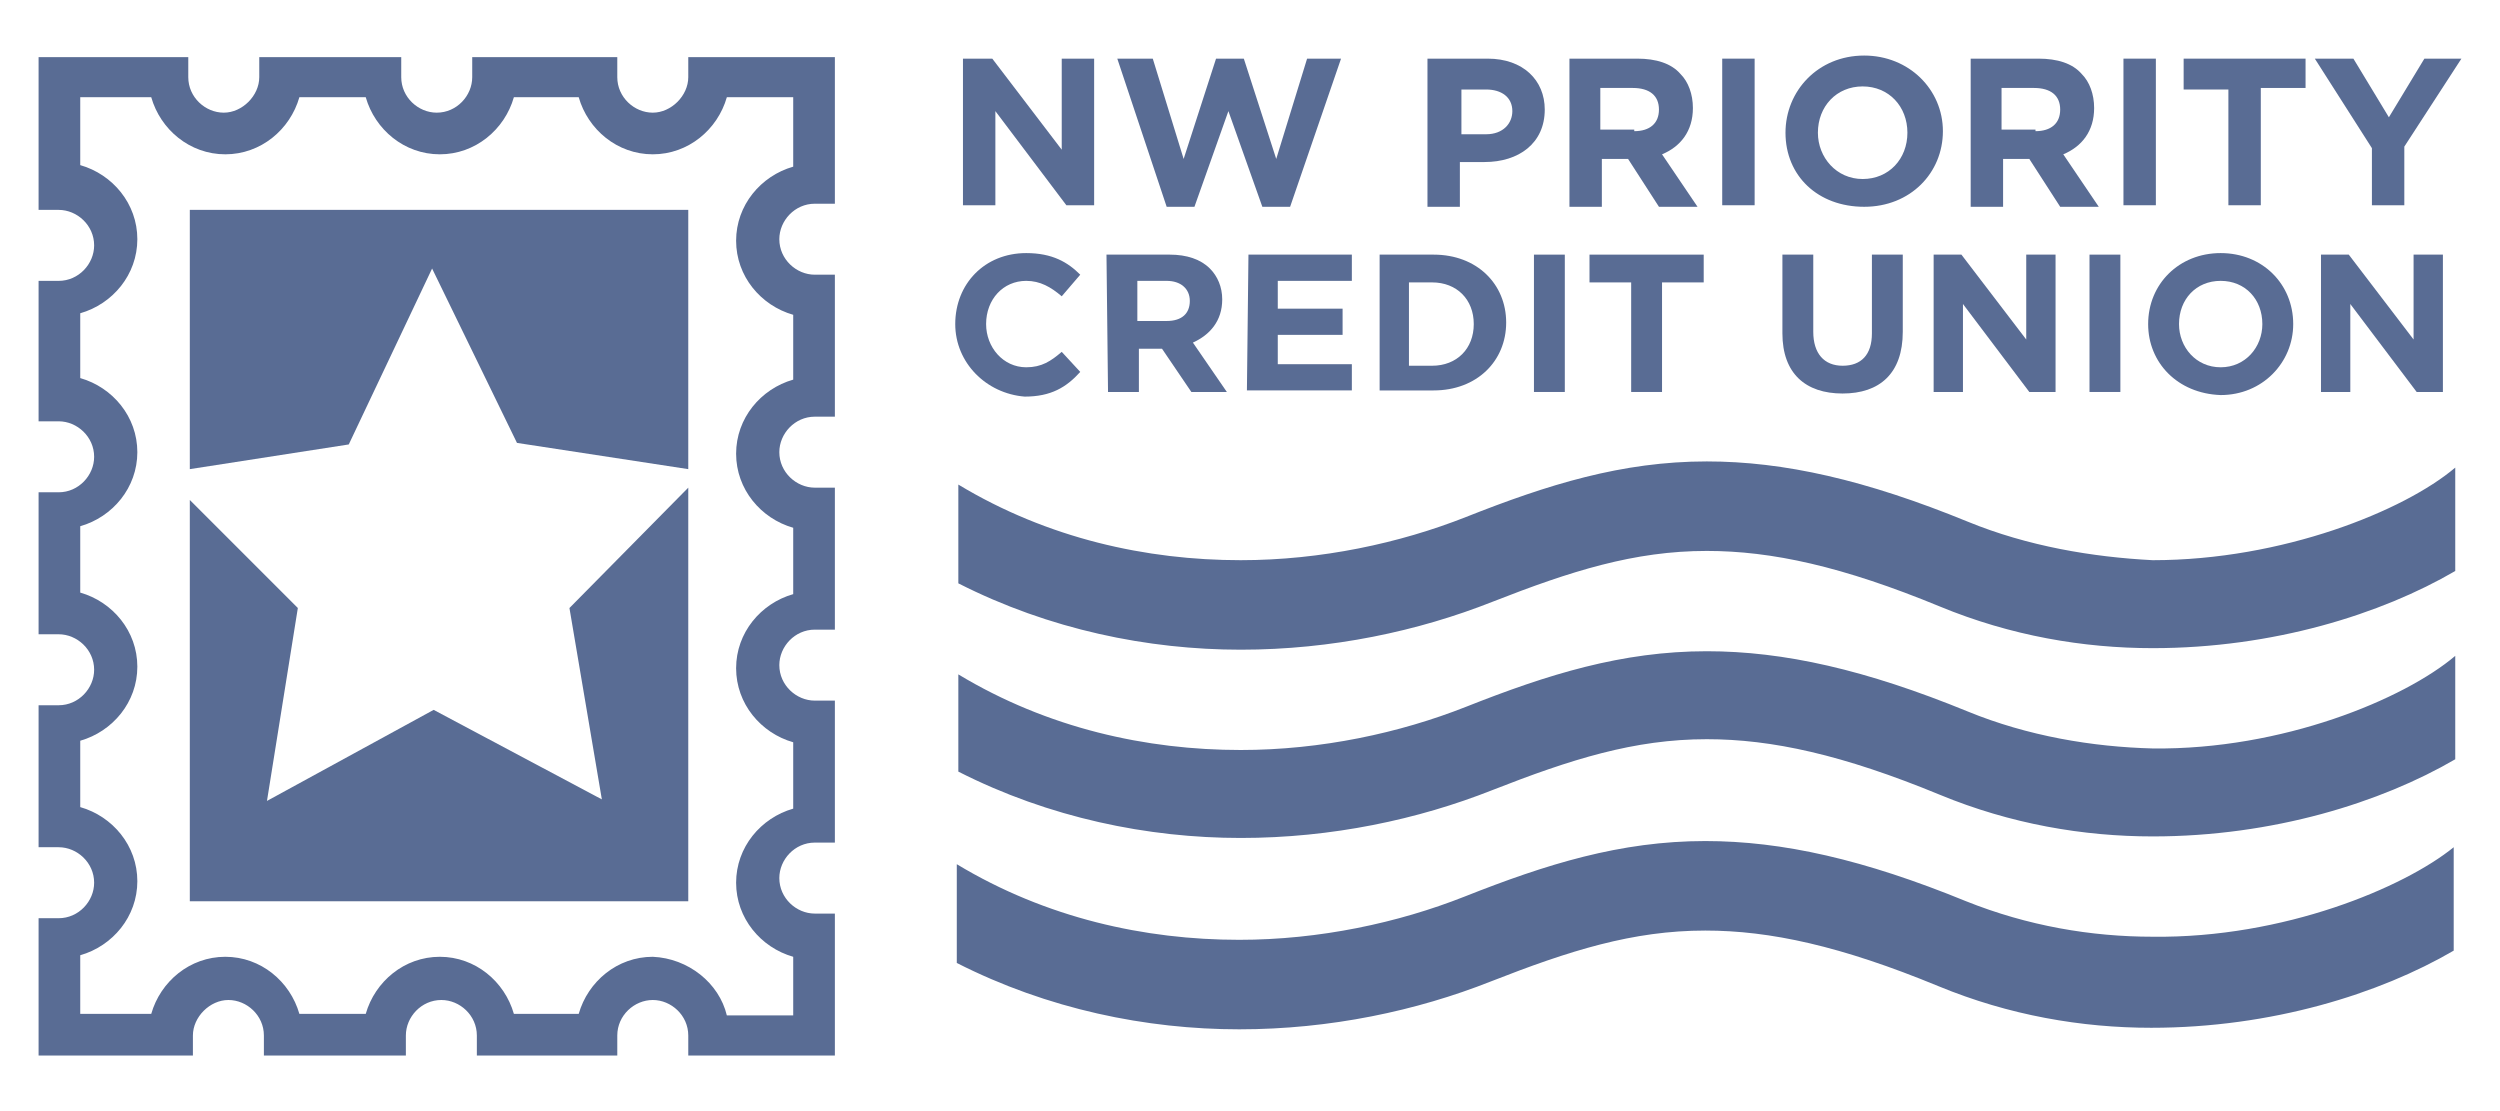 <svg enable-background="new 0 0 162 72" height="72" viewBox="0 0 162 72" width="162" xmlns="http://www.w3.org/2000/svg"><g fill="#596c94"><path d="m28 17.4 5.5 11.3 11.1 1.7v-16.8h-32.3v16.8l10.3-1.6z"/><path d="m36.9 39.4 2.1 12.4-10.9-5.8-10.8 5.9 2-12.5-7-7v26h32.3v-26.8z"/><path d="m54.1 68.4h-9.5v-1.3c0-1.3-1.1-2.3-2.3-2.3s-2.3 1-2.3 2.3v1.3h-9.1v-1.3c0-1.3-1.1-2.3-2.3-2.3-1.3 0-2.3 1.1-2.3 2.3v1.3h-9.2v-1.3c0-1.3-1.1-2.3-2.3-2.3s-2.3 1.1-2.3 2.3v1.3h-10v-8.9h1.3c1.3 0 2.3-1.1 2.3-2.3 0-1.3-1.1-2.3-2.3-2.3h-1.3v-9.2h1.3c1.3 0 2.3-1.1 2.3-2.3 0-1.3-1.1-2.3-2.3-2.3h-1.3v-9.2h1.3c1.3 0 2.3-1.1 2.3-2.3 0-1.3-1.1-2.3-2.3-2.3h-1.3v-9.1h1.3c1.3 0 2.3-1.1 2.3-2.3 0-1.3-1.1-2.3-2.3-2.3h-1.3v-9.9h9.7v1.3c0 1.3 1.1 2.3 2.3 2.3s2.3-1.1 2.3-2.3v-1.3h9.2v1.3c0 1.3 1.1 2.3 2.3 2.3 1.3 0 2.3-1.1 2.3-2.3v-1.3h9.4v1.3c0 1.3 1.1 2.3 2.3 2.3s2.3-1.1 2.3-2.3v-1.3h9.5v9.5h-1.3c-1.3 0-2.3 1.1-2.3 2.3 0 1.3 1.1 2.3 2.3 2.3h1.3v9.2h-1.3c-1.3 0-2.3 1.1-2.3 2.3 0 1.3 1.1 2.3 2.3 2.3h1.3v9.2h-1.3c-1.3 0-2.3 1.1-2.3 2.3 0 1.3 1.1 2.3 2.3 2.3h1.3v9.2h-1.3c-1.3 0-2.3 1.1-2.3 2.3 0 1.3 1.1 2.3 2.3 2.3h1.3zm-7-2.6h4.3v-3.8c-2.1-.6-3.7-2.5-3.7-4.8s1.6-4.2 3.7-4.8v-4.3c-2.1-.6-3.7-2.5-3.7-4.8s1.6-4.2 3.7-4.8v-4.3c-2.1-.6-3.7-2.5-3.7-4.8s1.6-4.2 3.7-4.8v-4.2c-2.1-.6-3.7-2.5-3.7-4.8s1.6-4.2 3.7-4.8v-4.5h-4.3c-.6 2.1-2.5 3.7-4.8 3.7s-4.2-1.6-4.8-3.7h-4.2c-.6 2.1-2.5 3.7-4.8 3.7s-4.2-1.6-4.8-3.7h-4.3c-.6 2.1-2.5 3.7-4.8 3.7s-4.2-1.6-4.8-3.7h-4.6v4.4c2.1.6 3.7 2.5 3.7 4.8s-1.6 4.2-3.7 4.8v4.2c2.1.6 3.7 2.5 3.7 4.8s-1.6 4.2-3.7 4.8v4.3c2.1.6 3.7 2.5 3.7 4.8s-1.6 4.2-3.7 4.8v4.3c2.1.6 3.7 2.5 3.7 4.8s-1.6 4.2-3.7 4.8v3.8h4.6c.6-2.1 2.5-3.7 4.8-3.7s4.2 1.6 4.8 3.7h4.3c.6-2.1 2.5-3.7 4.8-3.7s4.2 1.6 4.8 3.7h4.2c.6-2.1 2.5-3.7 4.8-3.7 2.3.1 4.3 1.7 4.8 3.8z"/><path d="m127.5 33.8c-6.6-2.7-11.9-3.9-16.9-3.9-5.5 0-10.3 1.5-15.6 3.6-4.3 1.7-9.4 2.8-14.6 2.8-6.1 0-12.5-1.4-18.3-4.9v6.4c5.9 3 12.3 4.3 18.3 4.3 5.9 0 11.5-1.2 16.3-3.1 5.1-2 9.2-3.3 13.9-3.3 4.2 0 8.8 1 15.1 3.6 4.6 1.9 9.3 2.7 13.8 2.7 7.8 0 14.8-2.2 19.6-5v-6.7c-3.3 2.8-11.2 6-19.6 6-3.9-.2-8.1-.9-12-2.5z"/><path d="m127.5 46.1c-6.6-2.7-11.9-3.9-16.9-3.9-5.5 0-10.3 1.5-15.6 3.6-4.3 1.7-9.4 2.8-14.6 2.8-6.1 0-12.5-1.4-18.3-4.9v6.3c5.9 3 12.3 4.3 18.3 4.3 5.9 0 11.5-1.2 16.3-3.1 5.1-2 9.2-3.3 13.9-3.3 4.2 0 8.8 1 15.1 3.6 4.6 1.9 9.3 2.7 13.8 2.7 7.8 0 14.8-2.2 19.6-5v-6.7c-3.3 2.8-11.2 6.1-19.6 6-3.9-.1-8.1-.8-12-2.4z"/><path d="m139.5 60.7c-4 0-8.1-.7-12.1-2.3-6.6-2.7-11.9-3.9-16.9-3.9-5.5 0-10.3 1.5-15.6 3.6-4.3 1.7-9.4 2.8-14.6 2.8-6.1 0-12.5-1.4-18.3-4.9v6.4c5.9 3 12.3 4.3 18.3 4.3 5.9 0 11.5-1.2 16.3-3.1 5.1-2 9.2-3.3 13.9-3.3 4.2 0 8.8 1 15.1 3.6 4.6 1.9 9.3 2.7 13.8 2.7 7.8 0 14.8-2.2 19.6-5v-6.7c-3.2 2.6-11 5.9-19.5 5.8z"/><path d="m62.4 3.8h1.9l4.5 5.9v-5.9h2.1v9.5h-1.8l-4.6-6.1v6.1h-2.1z"/><path d="m72.4 3.8h2.3l2 6.5 2.1-6.5h1.8l2.1 6.5 2-6.5h2.2l-3.3 9.6h-1.8l-2.2-6.2-2.2 6.2h-1.8z"/><path d="m92.5 3.8h3.9c2.3 0 3.7 1.4 3.7 3.3 0 2.2-1.7 3.4-3.9 3.4h-1.6v2.9h-2.1zm3.8 4.9c1.1 0 1.7-.7 1.7-1.5 0-.9-.7-1.4-1.7-1.4h-1.6v2.9z"/><path d="m101.7 3.8h4.4c1.2 0 2.2.3 2.8 1 .5.5.8 1.3.8 2.2 0 1.5-.8 2.5-2 3l2.3 3.4h-2.5l-2-3.1h-1.7v3.1h-2.1zm4.2 4.7c1 0 1.6-.5 1.6-1.4 0-.9-.6-1.4-1.7-1.4h-2.1v2.7h2.2z"/><path d="m111.6 3.8h2.1v9.5h-2.1z"/><path d="m115.7 8.6c0-2.7 2.1-5 5.1-5 2.9 0 5.1 2.2 5.1 4.9 0 2.7-2.1 4.9-5.1 4.9s-5.1-2-5.1-4.8zm7.9 0c0-1.7-1.2-3-2.9-3s-2.9 1.3-2.9 3c0 1.6 1.2 3 2.9 3s2.9-1.3 2.9-3z"/><path d="m127.7 3.8h4.4c1.2 0 2.2.3 2.8 1 .5.5.8 1.3.8 2.2 0 1.5-.8 2.5-2 3l2.3 3.4h-2.5l-2-3.1h-1.7v3.1h-2.1zm4.2 4.7c1 0 1.6-.5 1.6-1.4 0-.9-.6-1.4-1.7-1.4h-2.1v2.7h2.2z"/><path d="m137.6 3.8h2.1v9.5h-2.1z"/><path d="m144.4 5.8h-2.9v-2h7.9v1.9h-2.9v7.6h-2.1z"/><path d="m153.7 9.6-3.7-5.8h2.5l2.3 3.8 2.3-3.8h2.4l-3.7 5.7v3.8h-2.1z"/><path d="m61.9 21c0-2.6 1.9-4.6 4.6-4.6 1.7 0 2.7.6 3.5 1.4l-1.2 1.4c-.7-.6-1.4-1-2.3-1-1.5 0-2.6 1.2-2.6 2.8 0 1.5 1.1 2.8 2.6 2.8 1 0 1.6-.4 2.3-1l1.2 1.3c-.9 1-1.9 1.6-3.6 1.6-2.5-.2-4.5-2.2-4.5-4.7z"/><path d="m71.7 16.5h4.1c1.1 0 2 .3 2.6.9.5.5.8 1.2.8 2 0 1.4-.8 2.3-1.9 2.8l2.2 3.2h-2.3l-1.9-2.8h-1.5v2.8h-2zm3.9 4.3c1 0 1.5-.5 1.5-1.3 0-.8-.6-1.3-1.5-1.3h-1.9v2.6z"/><path d="m80.9 16.5h6.7v1.7h-4.8v1.8h4.2v1.7h-4.2v1.9h4.8v1.7h-6.8z"/><path d="m89.4 16.5h3.5c2.8 0 4.7 1.9 4.7 4.4 0 2.5-1.9 4.4-4.7 4.4h-3.5zm1.9 1.8v5.4h1.5c1.6 0 2.7-1.1 2.7-2.7 0-1.6-1.1-2.7-2.7-2.7z"/><path d="m99.4 16.5h2v8.9h-2z"/><path d="m105.7 18.3h-2.7v-1.8h7.4v1.8h-2.7v7.1h-2z"/><path d="m115.5 21.6v-5.1h2v5c0 1.4.7 2.2 1.9 2.2s1.9-.7 1.9-2.1v-5.1h2v5c0 2.7-1.5 4-3.9 4s-3.9-1.3-3.9-3.9z"/><path d="m125.3 16.5h1.8l4.2 5.5v-5.5h1.9v8.9h-1.7l-4.3-5.7v5.7h-1.9z"/><path d="m135.4 16.5h2v8.9h-2z"/><path d="m139.2 21c0-2.6 2-4.6 4.7-4.6s4.7 2 4.7 4.6c0 2.5-2 4.6-4.7 4.6-2.8-.1-4.7-2.1-4.7-4.6zm7.4 0c0-1.6-1.1-2.8-2.7-2.8s-2.7 1.2-2.7 2.8c0 1.5 1.1 2.8 2.7 2.8s2.7-1.3 2.7-2.8z"/><path d="m150.4 16.5h1.8l4.2 5.5v-5.5h1.9v8.9h-1.7l-4.3-5.7v5.7h-1.9z"/></g></svg>